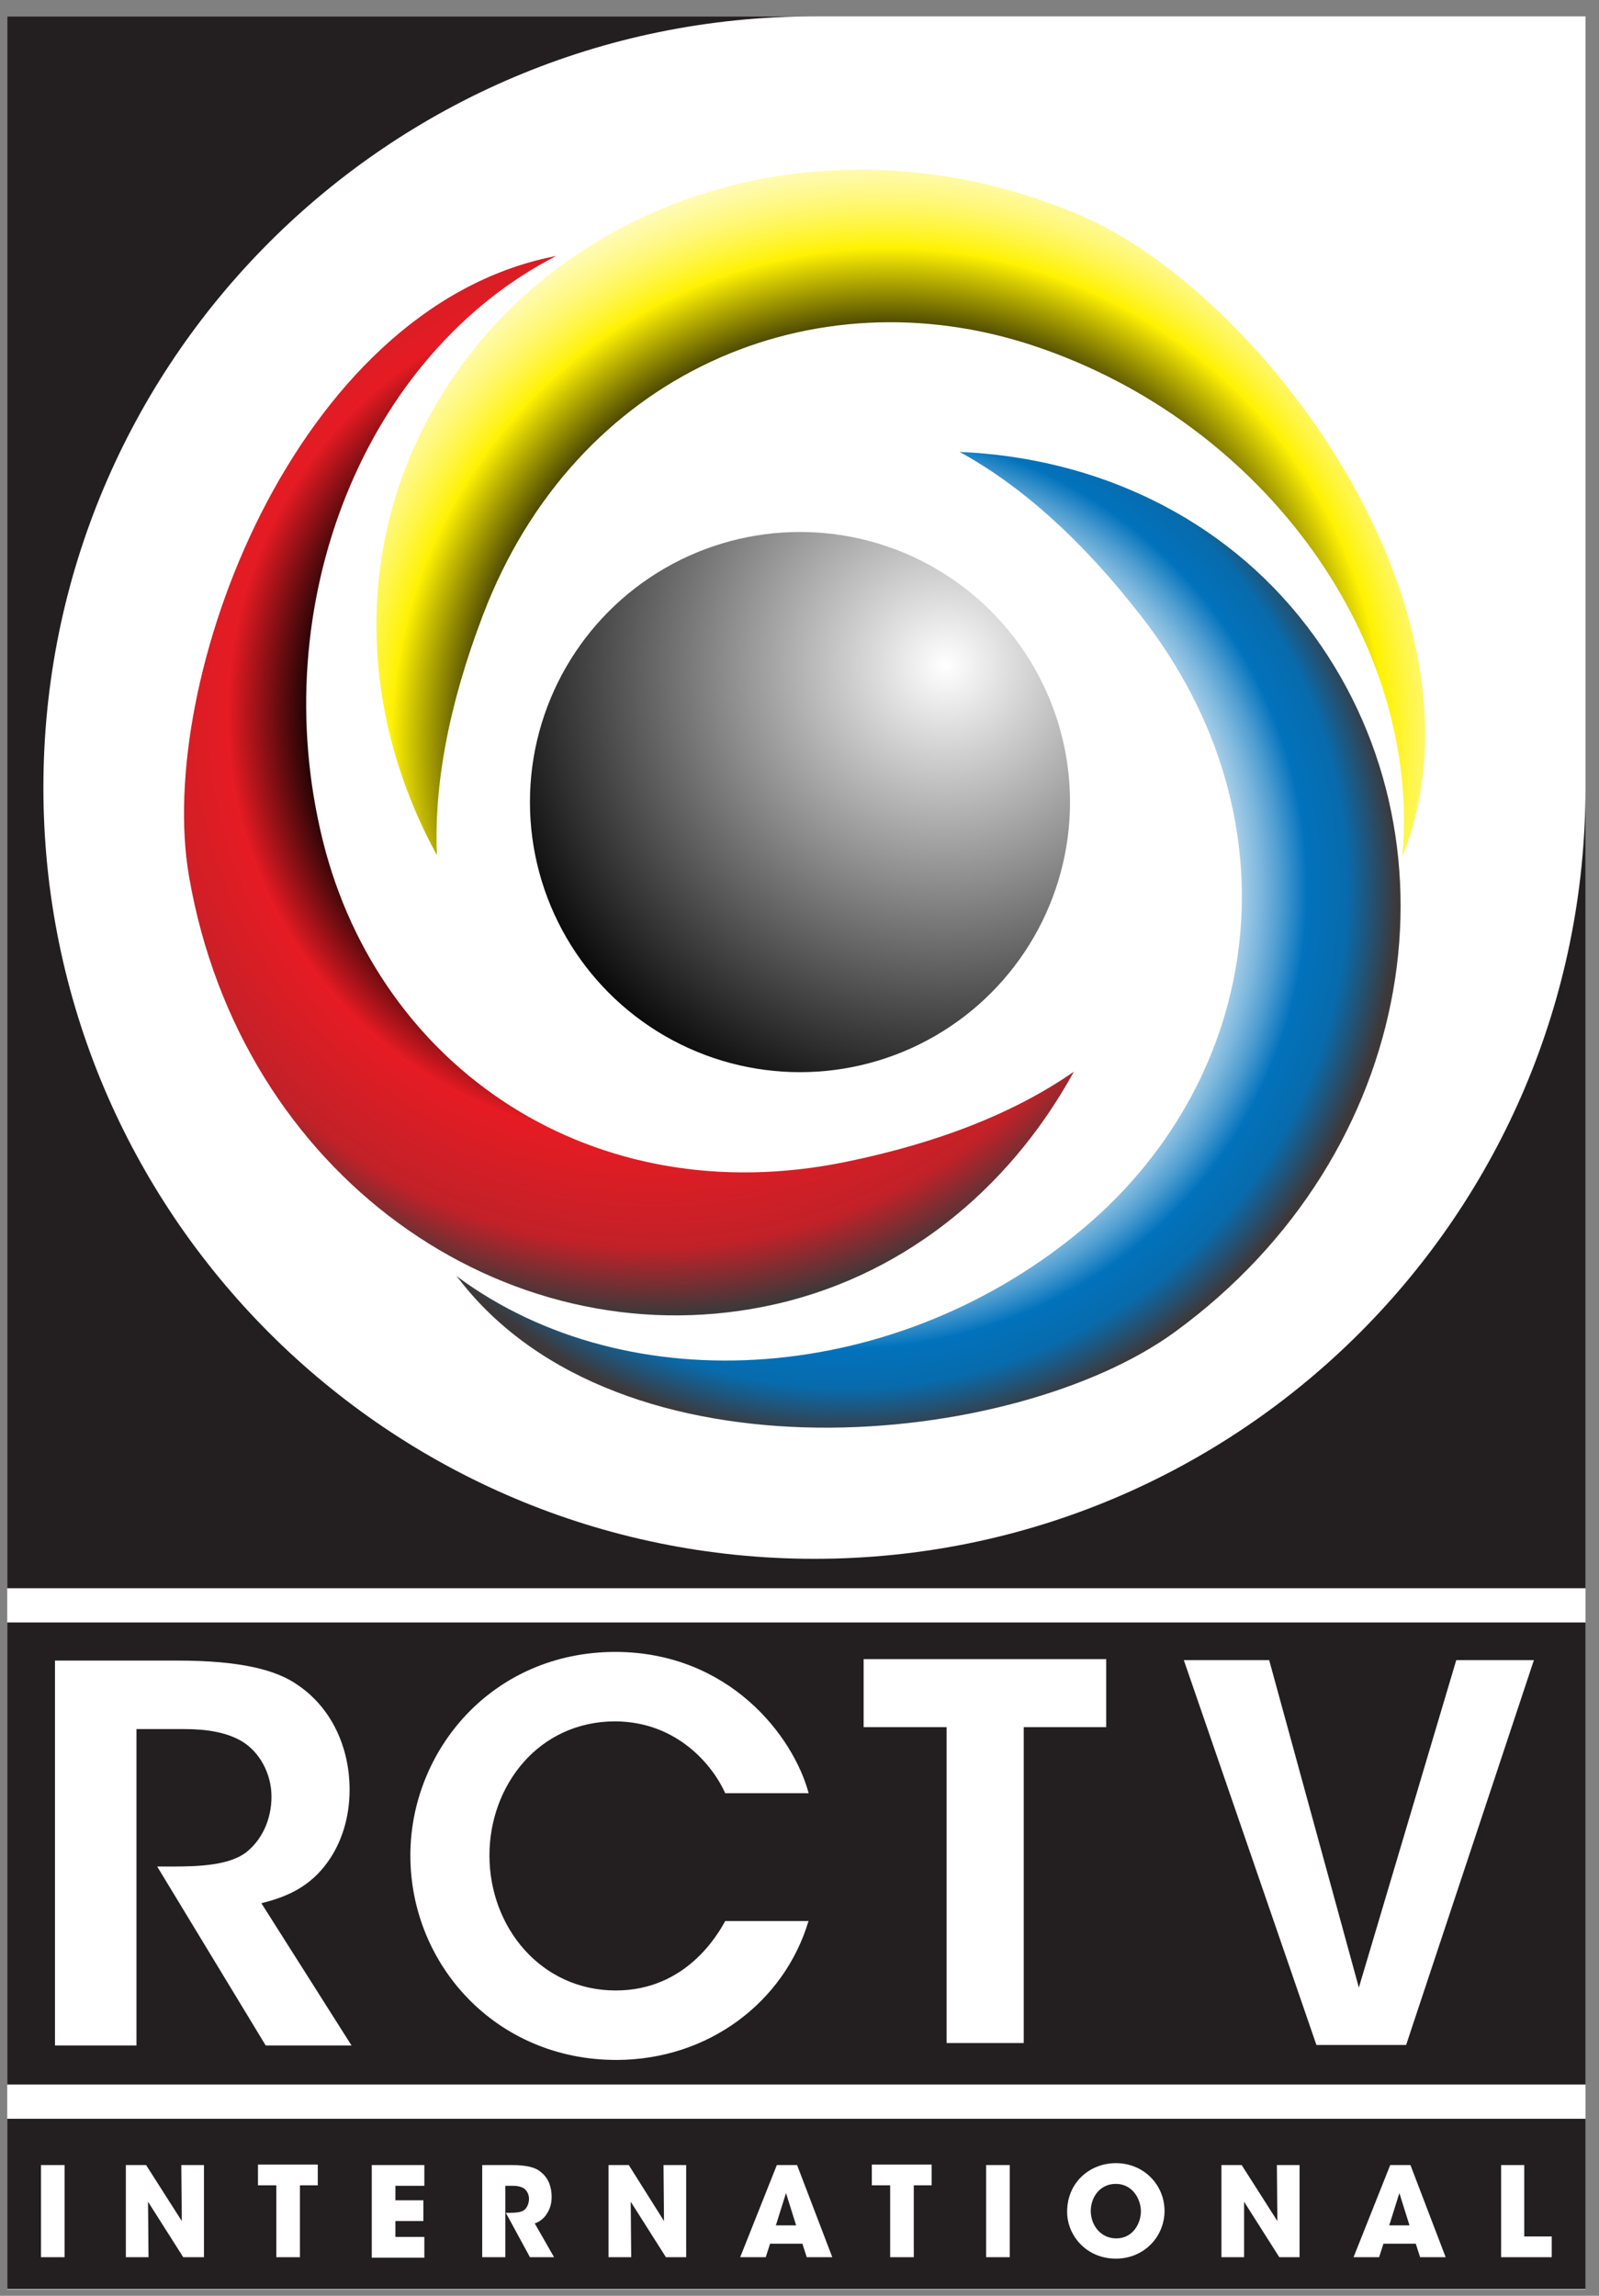 <?xml version="1.0" encoding="UTF-8"?> <!-- Generator: Adobe Illustrator 22.0.0, SVG Export Plug-In . SVG Version: 6.00 Build 0) --> <svg xmlns="http://www.w3.org/2000/svg" xmlns:xlink="http://www.w3.org/1999/xlink" version="1.1" id="Layer_1" x="0px" y="0px" viewBox="0 0 331.6 476" style="enable-background:new 0 0 331.6 476;" xml:space="preserve"><rect x="0" y="0" width="331.6" height="476" fill="#808080" stroke="none"/> <style type="text/css"> .st0{fill:#FFFFFF;} .st1{fill:#231F20;} .st2{fill:url(#SVGID_1_);} .st3{fill:url(#SVGID_2_);} .st4{fill:url(#SVGID_3_);} .st5{fill:url(#SVGID_4_);} .st6{fill:url(#SVGID_5_);} .st7{fill:url(#SVGID_6_);} .st8{fill:url(#SVGID_7_);} .st9{fill:url(#SVGID_8_);} .st10{fill:none;stroke:url(#SVGID_9_);stroke-miterlimit:10;} .st11{fill:none;stroke:url(#SVGID_10_);stroke-miterlimit:10;} .st12{fill:none;stroke:url(#SVGID_11_);stroke-miterlimit:10;} .st13{fill:none;stroke:url(#SVGID_12_);stroke-miterlimit:10;} .st14{fill:none;stroke:url(#SVGID_13_);stroke-miterlimit:10;} .st15{fill:none;stroke:url(#SVGID_14_);stroke-miterlimit:10;} .st16{fill:none;stroke:url(#SVGID_15_);stroke-miterlimit:10;} .st17{fill:none;stroke:url(#SVGID_16_);stroke-miterlimit:10;} .st18{fill:none;stroke:url(#SVGID_17_);stroke-miterlimit:10;} .st19{fill:none;stroke:url(#SVGID_18_);stroke-miterlimit:10;} .st20{fill:none;stroke:url(#SVGID_19_);stroke-miterlimit:10;} .st21{fill:none;stroke:url(#SVGID_20_);stroke-miterlimit:10;} .st22{fill:none;stroke:url(#SVGID_21_);stroke-miterlimit:10;} .st23{fill:none;stroke:url(#SVGID_22_);stroke-miterlimit:10;} .st24{fill:none;stroke:url(#SVGID_23_);stroke-miterlimit:10;} .st25{fill:none;stroke:url(#SVGID_24_);stroke-miterlimit:10;} .st26{fill:none;stroke:url(#SVGID_25_);stroke-miterlimit:10;} .st27{fill:none;stroke:url(#SVGID_26_);stroke-miterlimit:10;} .st28{fill:none;stroke:url(#SVGID_27_);stroke-miterlimit:10;} .st29{fill:none;stroke:url(#SVGID_28_);stroke-miterlimit:10;} .st30{fill:none;stroke:url(#SVGID_29_);stroke-miterlimit:10;} .st31{fill:none;stroke:url(#SVGID_30_);stroke-miterlimit:10;} .st32{fill:none;stroke:url(#SVGID_31_);stroke-miterlimit:10;} .st33{fill:none;stroke:url(#SVGID_32_);stroke-miterlimit:10;} .st34{fill:none;stroke:url(#SVGID_33_);stroke-miterlimit:10;} .st35{fill:none;stroke:url(#SVGID_34_);stroke-miterlimit:10;} .st36{fill:none;stroke:url(#SVGID_35_);stroke-miterlimit:10;} .st37{fill:none;stroke:url(#SVGID_36_);stroke-miterlimit:10;} .st38{fill:none;stroke:url(#SVGID_37_);stroke-miterlimit:10;} .st39{fill:none;stroke:url(#SVGID_38_);stroke-miterlimit:10;} .st40{fill:none;stroke:url(#SVGID_39_);stroke-miterlimit:10;} .st41{fill:none;stroke:url(#SVGID_40_);stroke-miterlimit:10;} .st42{fill:none;stroke:url(#SVGID_41_);stroke-miterlimit:10;} .st43{fill:none;stroke:url(#SVGID_42_);stroke-miterlimit:10;} .st44{fill:none;stroke:url(#SVGID_43_);stroke-miterlimit:10;} .st45{fill:none;stroke:url(#SVGID_44_);stroke-miterlimit:10;} .st46{fill:none;stroke:url(#SVGID_45_);stroke-miterlimit:10;} .st47{fill:none;stroke:url(#SVGID_46_);stroke-miterlimit:10;} .st48{fill:none;stroke:url(#SVGID_47_);stroke-miterlimit:10;} .st49{fill:none;stroke:url(#SVGID_48_);stroke-miterlimit:10;} </style> <rect x="1.5" y="3.4" class="st0" width="327.3" height="471.3"></rect> <path class="st1" d="M328.8,329.3v-166c0,88.3-71.6,159.9-159.9,159.9S9,251.6,9,163.3S80.6,3.4,168.9,3.4H1.5v325.9H328.8z"></path> <g> <rect x="1.5" y="336.4" class="st1" width="327.3" height="95.8"></rect> <rect x="1.5" y="439.3" class="st1" width="327.3" height="35.3"></rect> </g> <path class="st0" d="M11.4,344.3h25.4c13,0,20.5,1.9,25,5.1c6.9,4.7,10.7,12.8,10.7,21.7c0,5.8-1.7,11-4.5,14.9 c-3.6,5.1-8.4,7.3-13.8,8.6l18.7,29.5H55.1L32.6,387h3.3c5.6,0,11.6-0.3,15.1-2.9c3.3-2.6,5.3-6.8,5.3-11.6c0-4.8-2.5-9.3-6.2-11.5 c-3.1-1.8-7.1-2.5-11.9-2.5h-9.9v65.6H11.4V344.3z"></path> <path class="st0" d="M167.7,398.2c-5,16.9-20.8,28.9-39.9,28.9c-24.9,0-42.7-19.7-42.7-42.4c0-21.7,16.9-42.2,42.6-42.2 c23.5,0.1,36.8,17.4,40,29.3h-17.3c-2.5-5.6-9.8-14.8-22.8-14.9c-15.9,0-26.1,13.3-26.1,27.8c0,14.9,10.7,28,26.2,28 c14.5,0,21.1-11.5,22.7-14.4H167.7z"></path> <path class="st0" d="M196.3,358.1h-17.2v-14.1h50.3v14.1h-17.1v65.5h-16V358.1z"></path> <path class="st0" d="M245.5,344.2h17.7l18.6,67.9l20.2-67.9h16.1L291.6,424H273L245.5,344.2z"></path> <g> <path class="st0" d="M8.5,448.9h4.9V468H8.5V448.9z"></path> <path class="st0" d="M37.7,460.5l-0.1-11.6h4.7V468H38l-7.3-11.5l0.1,11.5h-4.7v-19.1h4.2L37.7,460.5z"></path> <path class="st0" d="M57.3,453.1h-3.8v-4.3h12.4v4.3h-3.7V468h-4.9V453.1z"></path> <path class="st0" d="M77.1,448.9H88v4.3H82v3h5.8v4.3H82v3.3H88v4.3H77.1V448.9z"></path> <path class="st0" d="M100,448.9h6.2c3,0,4.9,0.5,5.9,1.4c1.6,1.2,2.3,3.1,2.3,5.2c0,1.5-0.4,2.6-1,3.5c-0.6,1-1.6,1.7-2.5,2l4,7h-5 l-5-9.2h0.8c1.2,0,2.3-0.1,2.9-0.5c0.6-0.4,1.1-1.3,1.1-2.4c0-1-0.5-1.8-1.1-2.2c-0.5-0.3-1.3-0.5-2-0.5h-1.8V468H100V448.9z"></path> <path class="st0" d="M137.7,460.5l-0.1-11.6h4.7V468h-4.2l-7.3-11.5l0.1,11.5h-4.7v-19.1h4.2L137.7,460.5z"></path> <path class="st0" d="M158.8,468h-5.3l7.6-19.1h4.2l7.3,19.1h-5.3l-0.9-2.8h-6.7L158.8,468z M163,454.7l-2.1,6.7h4.2L163,454.7z"></path> <path class="st0" d="M184.6,453.1h-3.8v-4.3h12.4v4.3h-3.7V468h-4.9V453.1z"></path> <path class="st0" d="M204.5,448.9h4.9V468h-4.9V448.9z"></path> <path class="st0" d="M221.3,458.6c0-6.2,4.8-10.1,10.1-10.1c5.9,0,10.1,4.6,10.1,9.9c0,5.3-4.2,9.9-10.1,9.9 C225.3,468.3,221.3,463.5,221.3,458.6L221.3,458.6z M226.2,458.4c0,2.9,2,5.7,5.3,5.7c3.5,0,5.1-3.2,5.1-5.6c0-2.5-1.7-5.7-5.2-5.7 C228,452.8,226.2,455.7,226.2,458.4L226.2,458.4z"></path> <path class="st0" d="M264.9,460.5l-0.1-11.6h4.7V468h-4.2l-7.3-11.5L258,468h-4.7v-19.1h4.2L264.9,460.5z"></path> <path class="st0" d="M286,468h-5.3l7.6-19.1h4.2l7.3,19.1h-5.3l-0.9-2.8h-6.7L286,468z M290.2,454.7l-2.1,6.7h4.2L290.2,454.7z"></path> <path class="st0" d="M311.2,448.9h4.9v14.8h5.7v4.3h-10.5V448.9z"></path> </g> <radialGradient id="SVGID_1_" cx="196.106" cy="137.889" r="101.381" gradientUnits="userSpaceOnUse"> <stop offset="0" style="stop-color:#FFFFFF"></stop> <stop offset="1" style="stop-color:#000000"></stop> </radialGradient> <circle class="st2" cx="165.9" cy="166.3" r="56"></circle> <radialGradient id="SVGID_2_" cx="184.137" cy="154.421" r="152.209" gradientUnits="userSpaceOnUse"> <stop offset="0" style="stop-color:#FFFFFF"></stop> <stop offset="0.529" style="stop-color:#000000"></stop> <stop offset="0.677" style="stop-color:#FFF202"></stop> <stop offset="0.686" style="stop-color:#FFF314"></stop> <stop offset="0.715" style="stop-color:#FFF64B"></stop> <stop offset="0.745" style="stop-color:#FFF87B"></stop> <stop offset="0.776" style="stop-color:#FFFAA4"></stop> <stop offset="0.807" style="stop-color:#FFFCC5"></stop> <stop offset="0.839" style="stop-color:#FFFDDE"></stop> <stop offset="0.872" style="stop-color:#FFFEF1"></stop> <stop offset="0.906" style="stop-color:#FFFFFB"></stop> <stop offset="0.944" style="stop-color:#FFFFFF"></stop> </radialGradient> <path class="st3" d="M223.5,44.4C165.3,20.1,103.9,45.9,84.1,97c-10.3,26.7-7,55.6,6.5,80.3c-0.6-14.3,2.3-30.8,9.6-49.9 c19.2-50.2,68.5-70.9,114.2-55.7c48.1,16,80.5,61.7,76.4,106c0.1-0.2,0.1-0.4,0.2-0.5C310.9,126,261.2,60.2,223.5,44.4z"></path> <radialGradient id="SVGID_3_" cx="175.696" cy="184.208" r="113.904" gradientUnits="userSpaceOnUse"> <stop offset="0.131" style="stop-color:#000000"></stop> <stop offset="0.194" style="stop-color:#030303"></stop> <stop offset="0.243" style="stop-color:#0D0D0D"></stop> <stop offset="0.289" style="stop-color:#1E1E1E"></stop> <stop offset="0.331" style="stop-color:#353535"></stop> <stop offset="0.372" style="stop-color:#545454"></stop> <stop offset="0.411" style="stop-color:#797979"></stop> <stop offset="0.449" style="stop-color:#A5A5A5"></stop> <stop offset="0.485" style="stop-color:#D7D7D7"></stop> <stop offset="0.51" style="stop-color:#FFFFFF"></stop> <stop offset="0.559" style="stop-color:#FCFDFE"></stop> <stop offset="0.601" style="stop-color:#F1F7FB"></stop> <stop offset="0.641" style="stop-color:#DFEDF7"></stop> <stop offset="0.679" style="stop-color:#C6DFF0"></stop> <stop offset="0.717" style="stop-color:#A5CDE7"></stop> <stop offset="0.753" style="stop-color:#7DB7DD"></stop> <stop offset="0.789" style="stop-color:#4E9DD0"></stop> <stop offset="0.824" style="stop-color:#187FC2"></stop> <stop offset="0.838" style="stop-color:#0172BC"></stop> <stop offset="0.91" style="stop-color:#086BAC"></stop> <stop offset="1" style="stop-color:#3D393A"></stop> </radialGradient> <path class="st4" d="M243.6,276.2c50.9-37.1,60.8-102.9,27.4-146.4c-17.4-22.7-43.8-34.9-72-36.1c12.6,6.9,25.2,18,37.7,34.1 c33,42.4,25.1,95.4-11.7,126.6c-38.7,32.8-94.5,36.8-130.3,10.2c0.1,0.2,0.2,0.3,0.4,0.5C128.5,308.6,210.5,300.3,243.6,276.2z"></path> <radialGradient id="SVGID_4_" cx="135.724" cy="147.885" r="127.62" gradientUnits="userSpaceOnUse"> <stop offset="0" style="stop-color:#FFFFFF"></stop> <stop offset="0.544" style="stop-color:#000000"></stop> <stop offset="0.694" style="stop-color:#E61B23"></stop> <stop offset="0.868" style="stop-color:#C22128"></stop> <stop offset="0.975" style="stop-color:#3D393A"></stop> </radialGradient> <path class="st5" d="M39.2,181.7c10.7,62.1,65.5,100,119.3,89.2c28-5.6,50.6-23.9,64.2-48.7c-11.8,8.2-27.3,14.6-47.3,18.7 c-52.6,10.8-96.7-19.6-108.4-66.4c-12.3-49.2,8.7-101.1,48.3-121.4c-0.2,0-0.4,0.1-0.6,0.1C60.9,64.1,32.2,141.4,39.2,181.7z"></path> </svg> 